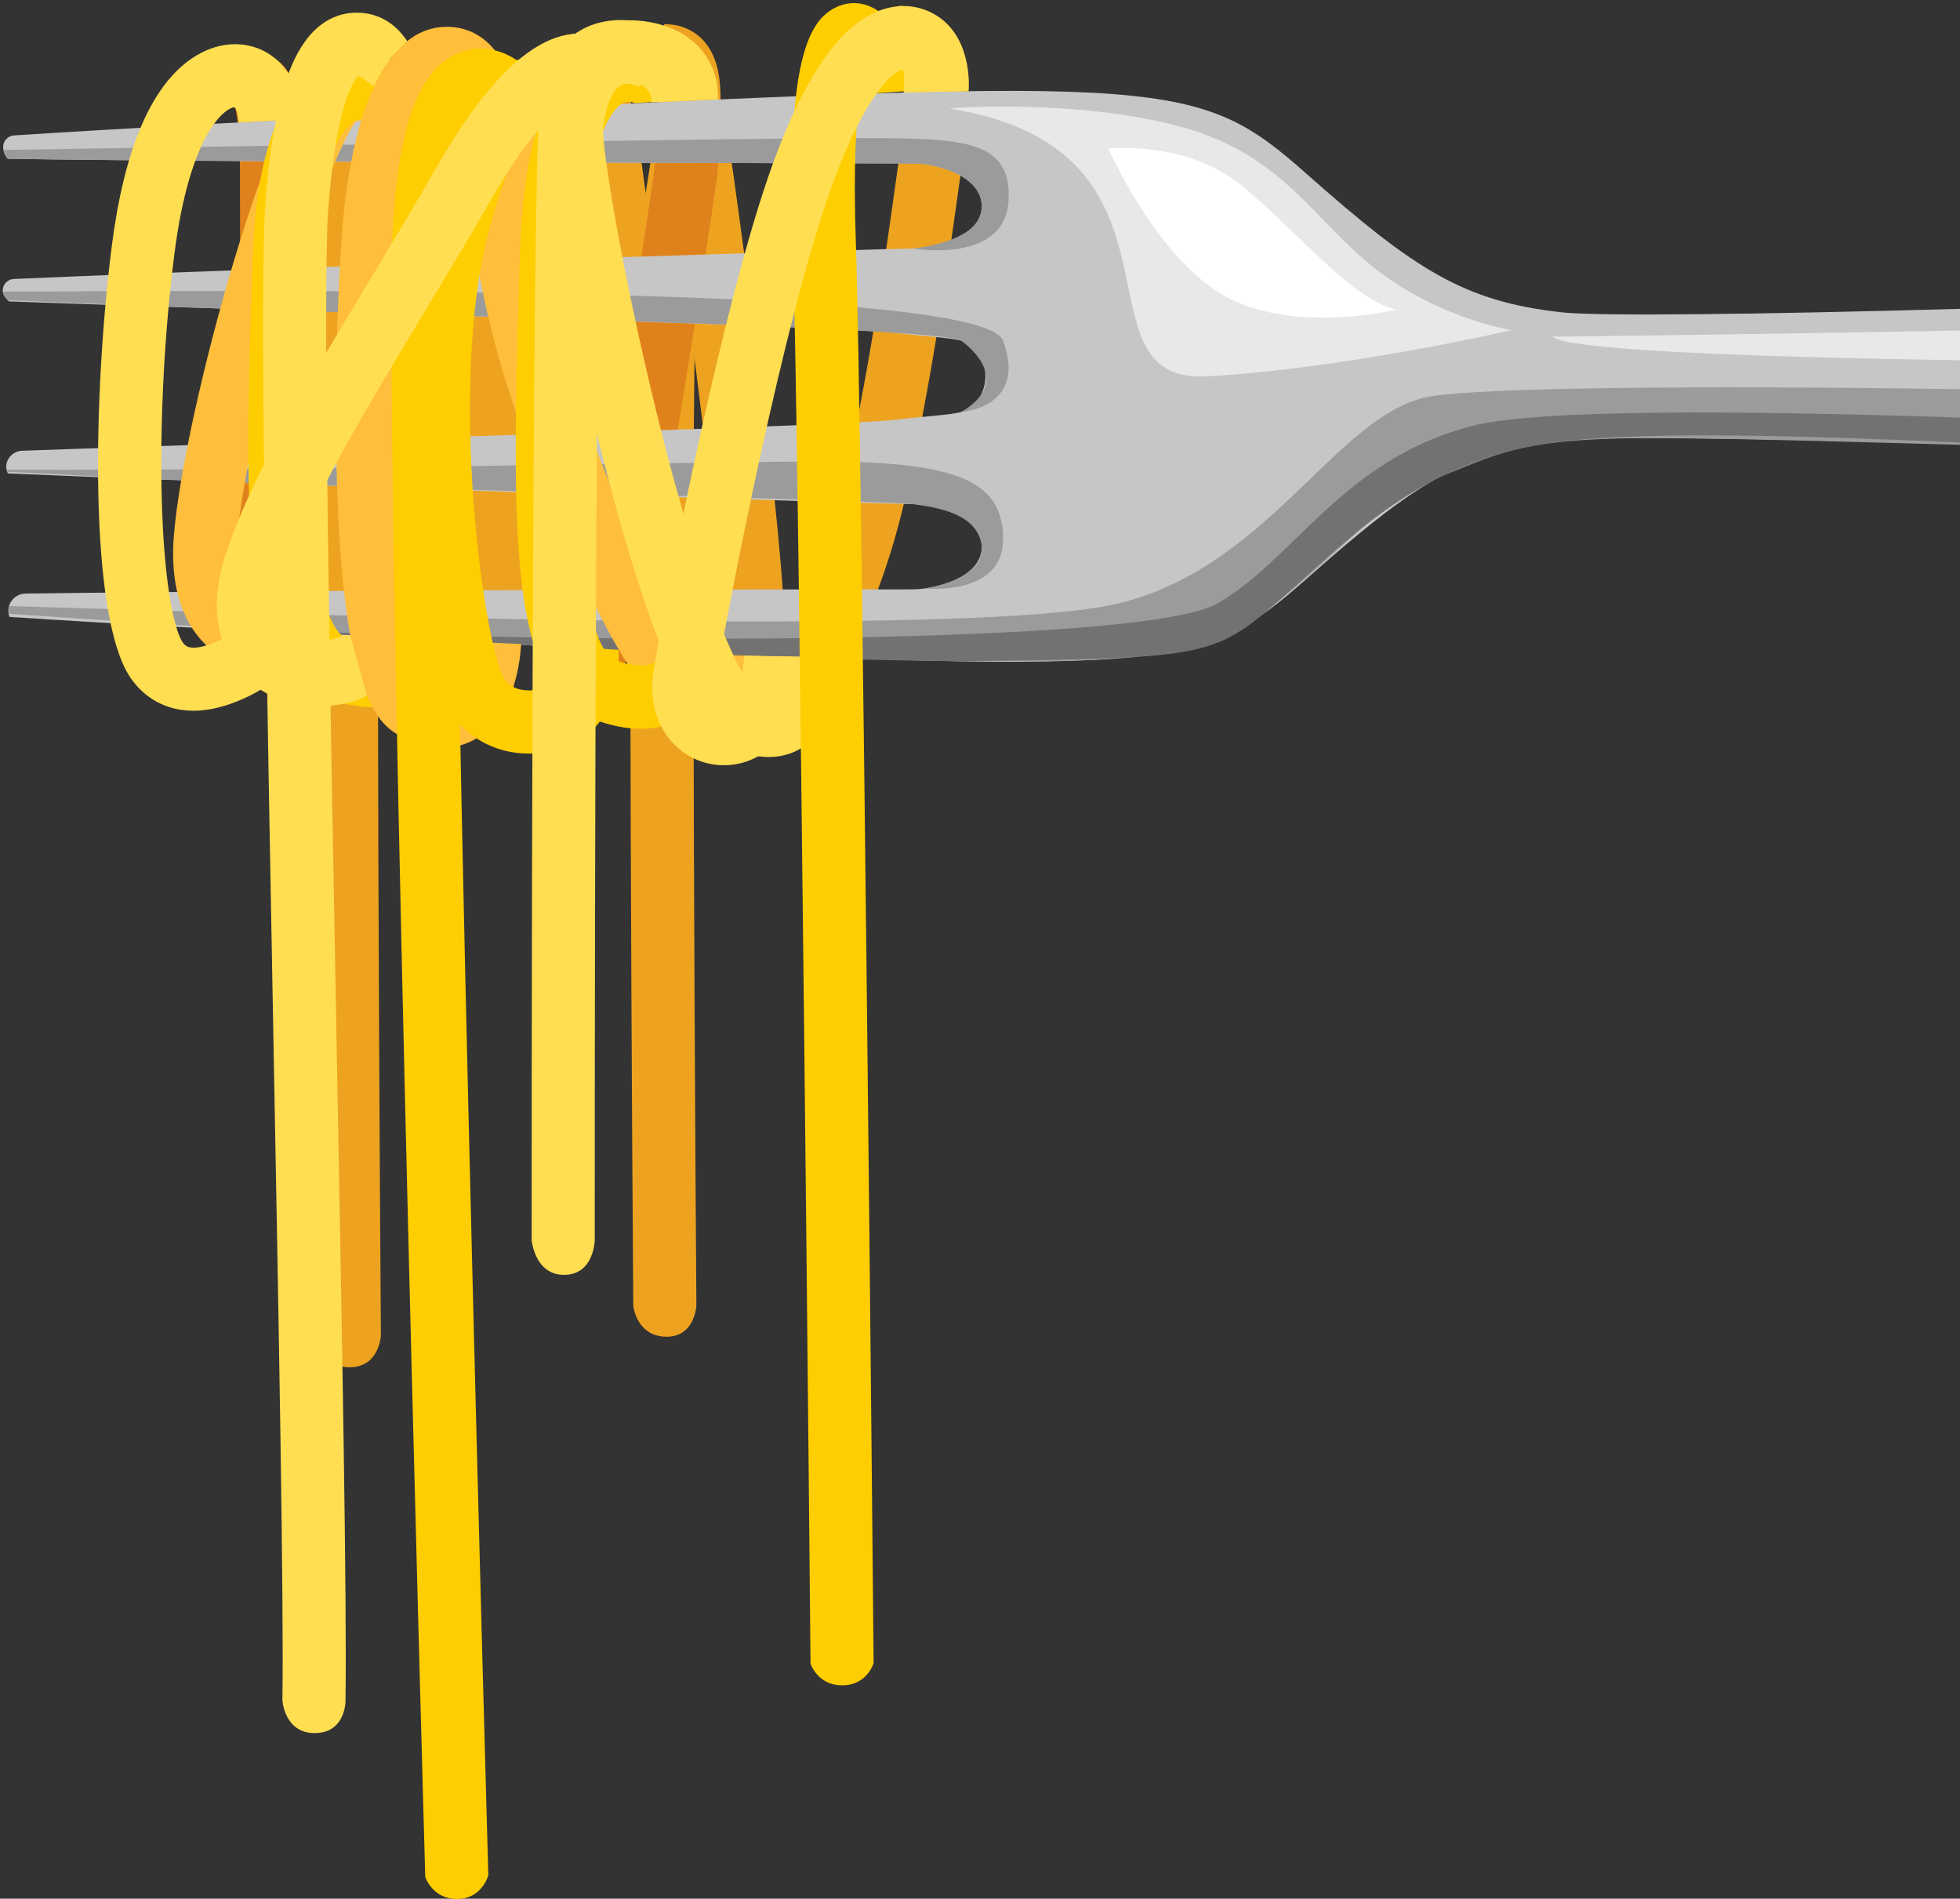<?xml version="1.0" encoding="UTF-8"?><svg xmlns="http://www.w3.org/2000/svg" xmlns:xlink="http://www.w3.org/1999/xlink" height="485.0" preserveAspectRatio="xMidYMid meet" version="1.0" viewBox="-0.7 -0.8 500.7 485.0" width="500.7" zoomAndPan="magnify"><rect x="-0.7" y="-0.8" width="500.7" height="485.0" fill="#333333" stroke="none"/><g><g id="change1_1"><path d="M161.076,332.774c-0.07-9.514-1.682-233.301,0.016-259.754c0.551-8.572,2.004-17.545,3.411-26.223 c1.515-9.352,3.805-23.512,2.272-26.821c0.319,0.688,1.557,1.51,2.515,1.51c0.013,0,0.026,0,0.038,0L168.943,5.4 c4.048-0.099,7.713,1.474,10.262,4.397c6.425,7.371,4.237,20.881,1.209,39.572c-1.345,8.3-2.736,16.885-3.236,24.681 c-1.662,25.882-0.001,256.28,0.016,258.604c0,0-0.311,7.993-7.603,7.993C161.915,340.646,161.076,332.774,161.076,332.774z" fill="#EDA320"/></g><g id="change1_2"><path d="M80.483,340.45c-0.07-9.514-1.682-233.301,0.016-259.754c0.551-8.572,2.004-17.545,3.411-26.223 c1.515-9.352,3.805-23.326,2.272-26.635c0.319,0.688,1.557,1.697,2.515,1.697c0.013,0,0.026,0,0.038,0L88.35,13.262 c4.052-0.095,7.713,1.38,10.262,4.304c6.425,7.37,4.237,20.835,1.209,39.525c-1.345,8.3-2.736,16.862-3.236,24.657 c-1.662,25.882-0.001,256.269,0.016,258.592c0,0-0.375,8.115-7.987,8.115C81.642,348.456,80.483,340.45,80.483,340.45z" fill="#EDA320"/></g><g id="change2_2"><path d="M69.087,171.239l-12.71-9.913c-0.24,0.308-0.342,0.517-0.343,0.519c0.488-1.012,2.975-8.047,4.054-47.239 c0.643-23.34,0.569-48.831,0.525-64.062c-0.009-3.074-0.017-5.706-0.017-7.787c0-13.444-1.42-16.679-1.481-16.811 c0.742,1.61,4.051,3.858,8.005,2.606l-4.868-15.366c2.616-0.828,5.561-0.307,7.882,1.392c3.95,2.892,6.581,8.791,6.581,28.179 c0,2.068,0.007,4.684,0.017,7.74C77,142.942,74.132,164.772,69.087,171.239z" fill="#E0821B"/></g><g id="change2_1"><path d="M95.952,174.309l-12.71-9.913c-0.24,0.308-0.342,0.517-0.343,0.519c0.488-1.012,2.975-8.047,4.054-47.239 c0.643-23.34,0.569-48.831,0.525-64.062c-0.009-3.074-0.017-5.706-0.017-7.787c0-13.444-1.42-16.679-1.481-16.811 c0.742,1.61,4.051,3.857,8.005,2.606l-4.868-15.366c2.616-0.827,5.561-0.307,7.882,1.392c3.95,2.892,6.581,8.791,6.581,28.179 c0,2.068,0.008,4.684,0.017,7.74C103.864,146.012,100.996,167.842,95.952,174.309z" fill="#E0821B"/></g><g id="change2_4"><path d="M112.632,173.558l-11.859-10.917c-0.264,0.287-0.383,0.488-0.384,0.489 c0.569-0.969,3.622-7.778,7.895-46.754c2.544-23.211,4.55-48.623,5.749-63.806c0.242-3.063,0.449-5.685,0.618-7.758 c1.097-13.399-0.055-16.74-0.105-16.875c0.609,1.665,3.725,4.177,7.765,3.25l-3.599-15.712c2.671-0.612,5.567,0.146,7.742,2.03 c3.701,3.205,5.842,9.299,4.261,28.622c-0.169,2.06-0.374,4.667-0.615,7.712C122.827,145.999,118.187,167.523,112.632,173.558z" fill="#E0821B"/></g><g id="change1_4"><path d="M129.16,173.419l-13.003-9.526c-0.23,0.315-0.326,0.527-0.327,0.529c0.457-1.027,2.732-8.134,2.628-47.343 c-0.062-23.35-0.904-48.827-1.408-64.049c-0.102-3.071-0.189-5.7-0.251-7.779c-0.406-13.438-1.923-16.629-1.987-16.758 c0.791,1.587,4.167,3.735,8.079,2.363l-5.33-15.212c2.586-0.906,5.548-0.476,7.92,1.153c4.036,2.772,6.843,8.589,7.428,27.968 c0.062,2.066,0.149,4.68,0.25,7.732C136.215,144.894,134.007,166.802,129.16,173.419z" fill="#EDA320"/></g><g id="change1_7"><path d="M93.852,174.187l-13.003-9.526c-0.231,0.315-0.326,0.527-0.327,0.529 c0.457-1.027,2.732-8.134,2.628-47.343c-0.062-23.35-0.904-48.827-1.408-64.049c-0.102-3.071-0.189-5.7-0.251-7.779 c-0.406-13.438-1.923-16.629-1.987-16.758c0.791,1.587,4.167,3.735,8.079,2.363l-5.33-15.212c2.586-0.906,5.548-0.476,7.92,1.153 c4.036,2.772,6.843,8.589,7.428,27.968c0.062,2.066,0.149,4.68,0.25,7.732C100.908,145.662,98.699,167.569,93.852,174.187z" fill="#EDA320"/></g><g id="change1_5"><path d="M197.576,181.683l-14.031-8.898c-0.194,0.355-0.265,0.588-0.266,0.591 c0.34-1.129,1.807-8.865-2.708-50.384c-2.689-24.725-6.395-51.632-8.61-67.708c-0.447-3.243-0.829-6.019-1.126-8.216 c-1.916-14.196-3.787-17.436-3.866-17.567c0.967,1.608,4.574,3.574,8.318,1.763l-7.023-15.623 c2.476-1.197,5.476-1.013,8.024,0.496c4.334,2.566,7.787,8.47,10.55,28.941c0.295,2.183,0.675,4.943,1.119,8.166 C201.399,150.825,201.663,174.23,197.576,181.683z" fill="#EDA320"/></g><g id="change1_6"><path d="M173.782,176.31l-14.031-8.898c-0.194,0.355-0.265,0.588-0.266,0.591c0.34-1.129,1.807-8.865-2.708-50.384 c-2.689-24.725-6.395-51.632-8.61-67.708c-0.447-3.243-0.829-6.019-1.126-8.216c-1.916-14.196-3.787-17.436-3.866-17.567 c0.967,1.608,4.574,3.574,8.318,1.763l-7.023-15.623c2.476-1.197,5.476-1.013,8.024,0.496c4.334,2.566,7.787,8.47,10.55,28.941 c0.295,2.183,0.675,4.943,1.119,8.166C177.604,145.452,177.868,168.857,173.782,176.31z" fill="#EDA320"/></g><g id="change2_3"><path d="M154.799,175.463l-11.067-11.719c-0.283,0.268-0.416,0.459-0.417,0.461 c0.635-0.927,4.156-7.504,11.14-46.077c4.159-22.972,7.936-48.183,10.193-63.246c0.456-3.045,0.847-5.651,1.161-7.711 c2.03-13.289,1.115-16.702,1.075-16.841c0.491,1.704,3.422,4.428,7.52,3.785l-2.494-15.925c2.711-0.426,5.544,0.535,7.582,2.565 c3.468,3.455,5.178,9.684,2.251,28.85c-0.313,2.047-0.701,4.638-1.154,7.665C166.893,148.687,160.762,169.832,154.799,175.463z" fill="#E0821B"/></g><g id="change1_3"><path d="M193.129,189.437l1.867-17.842c0.943-0.28,9.508-4.043,19.934-49.296 c6.37-27.648,10.723-58.85,13.323-77.492c0.509-3.65,0.945-6.774,1.309-9.241c2.049-13.891,1.543-18.703,0.618-19.038 c0.006,0.002-2.317,0.796-1.761,0.818l0.619-16.689c1.118,0.044,6.932,0.567,11.66,6.498c5.24,6.574,6.854,16.981,4.797,30.933 c-0.359,2.431-0.789,5.51-1.29,9.107c-2.64,18.923-7.058,50.595-13.598,78.981C221.679,164.938,205.754,185.685,193.129,189.437z" fill="#EDA320"/></g><g><g id="change3_1"><path d="M398.481,79.002c-25.149-2.721-37.723-10.885-65.387-35.376C305.43,19.134,297.886,19.134,124.36,27.298 c-58.357,2.745-96.515,4.875-121.466,6.493c-1.706,0.111-2.949,1.592-2.773,3.292l0.002,0.023 c0.113,1.055,0.528,1.949,1.173,2.661c77.564,1.136,227.444,1.137,231.203,1.137c5.03,0,17.604,2.721,17.604,10.885 c0,8.164-12.574,10.885-17.604,10.885c-3.684,0-151.682,4.378-229.659,7.791c-2.133,0.093-3.546,2.424-2.464,4.264 c0.008,0.014,0.016,0.027,0.025,0.041c0.317,0.523,0.741,0.972,1.176,1.417c74.583,2.78,215.458,6.255,228.408,8.257 c2.744,0.424,12.726,1.046,14.887,1.794c8.219,2.846,8.219,15.335,0,18.181c-2.161,0.748-12.143,1.37-14.887,1.794 c-12.758,1.972-149.666,5.373-225.04,8.132c-2.624,0.096-4.638,2.602-3.901,5.123c0.005,0.016,0.01,0.033,0.015,0.049 c0.064,0.21,0.165,0.408,0.258,0.608c77.555,3.422,227.476,7.858,231.184,7.858c5.03,0,17.604,2.721,17.604,10.885 c0,8.164-12.574,10.885-17.604,10.885c-3.688,0-147.976,0-226.689,1.073c-3.032,0.041-5.194,3.084-4.094,5.91l0.022,0.056 c24.923,1.627,63.356,3.78,122.622,6.568c173.526,8.164,181.071,8.164,208.734-16.327s40.238-32.655,65.387-35.376 c9.052-0.979,49.381-0.549,101.519,0.911V78.09C447.861,79.55,407.532,79.981,398.481,79.002z" fill="#C6C6C6"/></g><g id="change4_2"><path d="M364.53,100.494c-23.891,4.192-41.495,44.849-81.314,53.231c-34.703,7.306-173.586,3.611-281.539,0.283 c-0.227,0.746-0.175,1.384-0.017,1.984c52.157,3.606,136.312,8.826,184.301,10.183c72.944,2.063,107.657,4.557,126.976-4.995 c19.319-9.552,35.599-32.865,53.923-40.071c18.324-7.207,21.967-10.784,69.343-9.881c16.657,0.317,39.693,0.912,63.796,1.606 V98.621C431.004,97.577,377.241,98.264,364.53,100.494z" fill="#9B9B9B"/></g><g id="change4_3"><path d="M211.542,117.099c-23.807-0.188-143.625,2.479-210.564,2.063c0.027,0.118,0.044,0.239,0.08,0.355 c0.019,0.063,0.055,0.12,0.077,0.181c19.811,1.063,43.008,2.202,62.842,2.894c45.287,1.58,162.478,4.571,168.523,5.391 c6.045,0.819,16.766,2.315,17.604,10.885c0.838,8.57-14.671,10.655-14.671,10.655s20.12,2.106,20.12-12.564 C255.552,122.29,244.235,117.357,211.542,117.099z" fill="#9B9B9B"/></g><g id="change4_1"><path d="M255.552,86.243C250.47,72.351,85.425,73.38,0,73.679c0.071,0.369,0.185,0.736,0.401,1.092 c0.246,0.405,0.561,0.763,0.889,1.113c18.452,0.821,41.258,1.73,66.049,2.499c64.2,1.993,173.287,4.739,177.531,7.856 c4.244,3.117,11.953,11.209,0,18.181C244.871,104.42,261.839,103.428,255.552,86.243z" fill="#9B9B9B"/></g><g id="change4_4"><path d="M215.943,34.48C194.985,34.479,69.407,36.416,0.19,37.495c0.162,0.88,0.538,1.64,1.094,2.259 c8.061,0.146,17.318,0.27,27.922,0.349c53.654,0.401,205.42,0.928,205.42,0.928s15.058,1.453,15.477,10.758 c0.419,9.306-17.604,10.885-17.604,10.885s23.542,4.123,24.45-12.246C257.858,34.06,243.816,34.482,215.943,34.48z" fill="#9B9B9B"/></g><g id="change5_1"><path d="M241.93,26.934c-0.828-0.132,32.288-2.603,58.89,4.611c26.602,7.214,33.951,24.101,50.297,36.675 c16.347,12.574,34.37,15.299,34.37,15.299s-42.124,9.789-77.751,11.81C272.108,97.351,307.526,37.413,241.93,26.934z" fill="#E8E8E8"/></g><g id="change5_2"><path d="M395.966,85.195c3.137,3.267,45.79,5.12,104.034,6.026v-7.599 C443.247,84.699,395.966,85.195,395.966,85.195z" fill="#E8E8E8"/></g><g id="change6_1"><path d="M282.377,36.994c0.838,0.419,20.329-2.305,35.208,10.479c14.88,12.784,27.454,28.292,38.352,30.807 c0,0-25.358,6.287-43.172-3.144C294.952,65.705,282.377,36.994,282.377,36.994z" fill="#FFF"/></g><g id="change7_1"><path d="M375.007,108.084c-32.648,8.608-44.846,33.721-64.578,45.202c-19.732,11.481-174.695,10.024-245.742,6.627 c0,0,132.372,8.819,187.263,8.092c54.891-0.727,57.807-1.174,74.219-15.495c16.411-14.321,33.507-33.39,64.851-39.447 c22.115-4.274,70.774-2.496,108.98-0.827v-6.366C446.228,104.089,392.172,103.559,375.007,108.084z" fill="#727272"/></g></g><g id="change8_3"><path d="M185.009,190.382c-1.17,0-2.363-0.139-3.565-0.42c-7.596-1.777-15.637-10.182-24.581-25.697 c-8.411-14.589-17.187-34.843-25.379-58.572c-14.642-42.41-14.951-74.779-7.785-84.834c2.874-4.033,6.687-4.635,8.544-4.635 v16.119c2.476,0,4.242-1.51,4.656-2.242c-2.288,4.036-4.336,29.184,9.87,70.331c7.715,22.346,15.88,41.38,23.66,55.045 c7.254,12.741,11.879,16.935,13.771,18.244c0.663-1.674,1.225-4.629,1.279-7.05l16.113,0.277 c-0.052,3.386-0.786,14.871-7.981,20.488C191.124,189.379,188.153,190.382,185.009,190.382z" fill="#FFBE3B"/></g><g id="change8_2"><path d="M71.843,171.364c-5.655,0-11.645-1.279-16.756-4.797c-6.018-4.142-12.872-12.854-11.346-30.837 c1.324-15.612,7.449-43.59,15.24-69.619c3.901-13.034,7.838-24.274,11.386-32.504c5.361-12.438,9.587-17.753,15.075-18.957 c12.522-2.745,19.891,3.602,22.269,7.787l-14.015,7.963c0.199,0.35,0.307,0.479,0.311,0.483c-0.104-0.121-0.993-1.037-3.742-0.722 c-2.827,3.638-9.187,17.573-17.031,44.603c-6.992,24.092-12.264,48.557-13.433,62.327c-0.481,5.669-0.104,13.08,4.424,16.196 c4.842,3.333,13.247,1.727,16.466,0.173l7.009,14.515C83.913,169.806,78.081,171.364,71.843,171.364z" fill="#FFBE3B"/></g><g id="change9_5"><path d="M94.708,179.864c-3.716,0-7.734-0.757-12.033-2.271c-14.285-5.03-17.666-23.454-19.016-38.943 c-1.564-17.939-0.905-41.829,0.195-73.62c0.895-25.865,6.533-41.695,17.234-48.396c8.899-5.572,17.258-2.14,18.181-1.73 L92.734,29.64c0,0,0.094,0.051,0.275,0.113c-0.406-0.139-1.864-0.5-3.586,0.687c-1.981,1.365-8.518,7.934-9.46,35.148 c-1.081,31.217-1.731,54.63-0.246,71.662c1.738,19.939,5.953,24.309,8.312,25.14c4.265,1.502,7.765,1.751,9.855,0.701 c1.865-0.937,2.486-2.882,2.511-2.965c-0.04,0.128-0.053,0.201-0.053,0.201l15.649,3.863c-0.217,0.879-2.351,8.714-10.326,13.021 C102.387,178.979,98.725,179.864,94.708,179.864z" fill="#FFCE00"/></g><g id="change9_4"><path d="M163.02,185.36c-3.769,0-7.842-0.817-12.191-2.452c-14.178-5.329-17.527-24.759-18.861-41.091 c-1.559-19.09-0.901-44.56,0.198-78.457c0.907-27.958,6.721-44.83,17.775-51.579c8.805-5.375,16.924-1.808,17.821-1.384 l4.779,14.534c0,0-11.217,0.566-11.019,0.637c-0.337-0.12-1.91-0.903-3.407,0.116c-2.063,1.405-8.869,8.312-9.838,38.199 c-1.082,33.36-1.733,58.384-0.243,76.623c1.835,22.47,6.533,26.588,8.467,27.315c4.075,1.531,7.417,1.82,9.41,0.812 c2.042-1.034,2.75-3.479,2.757-3.504c-0.03,0.106-0.04,0.164-0.04,0.164l15.704,3.632c-0.22,0.949-2.385,9.402-10.714,13.866 C170.42,184.504,166.879,185.36,163.02,185.36z" fill="#FFCE00"/></g><g id="change8_1"><path d="M112.418,190.178c-3.138,0-6.844-0.824-11.101-3.099c-6.731-3.597-13.867-13.467-15.758-59.398 c-1.021-24.798-0.114-53.488,1.16-69.651c2.475-31.386,11.492-50.286,24.74-51.855c4.503-0.533,8.639,0.678,11.959,3.499 c6.556,5.574,7.308,15.428,7.391,17.347l-8.052,0.353l-8.049,0.401c-0.108-1.919-0.777-4.374-1.43-5.434 c-2.185,1.642-8.427,10.774-10.491,36.956c-1.176,14.917-2.059,41.696-1.219,65.242c1.429,40.038,6.808,47.563,7.593,48.454 c2.109,1.085,3.306,1.154,3.559,1.008c1.723-0.984,3.412-6.86,3.586-10.98l16.104,0.68c-0.127,3.014-1.289,18.353-11.696,24.297 C118.667,189.167,115.892,190.177,112.418,190.178z" fill="#FFBE3B"/></g><g id="change9_1"><path d="M134.394,191.693c-9.957,0-18.645-5.658-22.113-14.906c-6.581-17.55-14.735-84.815-3.01-125.321 c8.408-29.045,14.711-35.752,21.59-36.887c4.677-0.775,8.266,1.719,9.917,4.088l-13.222,9.218c1.326,1.903,3.061,2.48,4.282,2.629 c1.899,0.233,3.235-0.512,3.553-0.79c-0.166,0.146-4.154,3.829-10.637,26.224c-10.631,36.726-3.234,99.572,2.619,115.18 c2.011,5.364,8.019,4.458,9.204,4.225c1.404-0.28,7.574-2.994,7.3-10.989l13.432,0.832c0.445,13.005-4.73,23.406-17.586,25.966 C137.923,191.519,136.139,191.693,134.394,191.693z" fill="#FFCE00"/></g><g id="change9_2"><path d="M115.756,57.978c1.535-26.746,6.832-30.353,6.886-30.386c-0.147,0.092-0.439,0.154-0.667,0.146 c-0.009-0.009-0.014-0.014-0.014-0.014l10.697-12.058c-3.43-3.043-9.754-5.634-16.288-2.917 c-9.898,4.114-15.207,18.192-16.706,44.304c-2.459,42.823,7.83,405.355,8.27,421.584c0,0,1.8,5.632,8.086,5.635 c6.476,0.003,8.027-6.071,8.027-6.071C123.939,474.233,113.336,100.125,115.756,57.978z" fill="#FFCE00"/></g><g id="change10_6"><path d="M80.453,179.531c-5.723,0-11.549-1.774-16.122-5.259c-4.44-3.383-14.037-13.439-7.289-33.692 c6.534-19.614,19.913-41.844,35.405-67.584c5.967-9.914,12.136-20.165,18.346-30.979c12.097-21.066,23.142-32.182,33.765-33.984 c6.738-1.141,10.802,1.836,11.887,2.776l-10.549,12.218c0.983,0.851,1.543,0.935,1.604,0.935c0,0-0.001,0-0.001,0 c-0.141,0-7.984,0.438-22.728,26.113c-6.292,10.957-12.505,21.264-18.513,31.247c-14.998,24.921-27.952,46.436-33.923,64.359 c-1.432,4.298-3.107,12.059,1.767,15.772c3.339,2.544,10.265,1.639,12.737-0.016l1.942,0.111l4.185,15.29 C89.957,178.725,85.308,179.531,80.453,179.531z" fill="#FFDE52"/></g><g id="change10_1"><path d="M80.453,179.531c-5.723,0-11.549-1.774-16.122-5.259c-4.44-3.383-14.037-13.439-7.289-33.692 c6.534-19.614,19.913-41.844,35.405-67.584c5.967-9.914,12.136-20.165,18.346-30.979c12.097-21.066,23.142-32.182,33.765-33.984 c6.738-1.141,10.802,1.836,11.887,2.776l-10.549,12.218c0.983,0.851,1.543,0.935,1.604,0.935c0,0-0.001,0-0.001,0 c-0.141,0-7.984,0.438-22.728,26.113c-6.292,10.957-12.505,21.264-18.513,31.247c-14.998,24.921-27.952,46.436-33.923,64.359 c-1.432,4.298-3.107,12.059,1.767,15.772c3.339,2.544,10.265,1.639,12.737-0.016l1.942,0.111l4.185,15.29 C89.957,178.725,85.308,179.531,80.453,179.531z" fill="#FFDE52"/></g><g id="change10_3"><path d="M195.638,192.581c-3.225,0-7.078-0.914-11.533-3.49c-4.107-2.375-15.015-8.685-32.567-79.988 c-7.69-31.24-15.219-70.501-14.17-79.154c1.223-10.082,4.749-17.346,10.481-21.588c3.29-2.435,8.977-5.024,17.396-3.526 c13.713,2.438,17.939,12.782,17.407,19.788l-16.891,0.733c0,0,0.001-0.142,0,0c0.038-3.147-2.204-4.449-3.337-4.651 c-3.353-0.596-4.582,0.314-4.986,0.613c-1.946,1.44-3.428,5.293-4.068,10.571c-0.36,4.543,4.595,35.859,13.788,73.23 c12.384,50.347,21.808,68.046,25.06,70.258c2.088,1.207,3.149,1.508,3.41,1.508c0.001,0,0.003,0,0.005,0 c1.137-0.619-6.44-5.786-6.259-10.008l28.963,0.855c-0.103,2.904-4.849,17.33-14.956,22.923 C201.441,191.728,198.851,192.581,195.638,192.581z" fill="#FFDE52"/></g><g id="change10_7"><path d="M47.988,164.585c-0.733-0.106-1.323-0.357-1.999-1.278c-1.705-2.324-4.755-12.729-5.374-36.98 c-0.499-19.52,0.677-42.18,3.224-62.171c3.955-31.033,13.013-37.454,15.391-37.559c0.736,0.736,0.73,2.048,1.089,3.878l9.95-0.519 l0,0c1.074-2.489,2.961-5.735,4.824-7.982c-1.886-4.444-5.235-9.375-11.773-11.009c-2.843-0.711-8.584-1.239-15.093,3.21 C37.856,21.263,31,37.393,27.849,62.118c-4.676,36.688-6.172,95.295,5.141,110.722c3.161,4.31,7.571,6.975,12.755,7.708 c0.982,0.139,1.965,0.203,2.945,0.203c10.594,0,20.619-7.48,21.82-8.407l-9.827-12.777 C57.632,161.89,51.487,165.092,47.988,164.585z" fill="#FFDE52"/></g><g id="change10_4"><path d="M87.562,433.767c0,0-0.004,8.133-7.871,8.133c-7.772,0-8.246-8.37-8.246-8.37 c0.377-25.685-0.907-94.464-2.266-167.281c-1.776-95.167-3.614-193.575-2.125-214.396c1.242-17.365,3.691-29.638,7.489-37.523 C79.297,4.458,85.796,2.432,90.441,2.432c8.566,0.038,12.265,6.524,12.893,7.261c0,0-2.666,2.391-4.469,4.743 c-2.994,3.906-3.962,6.797-3.962,6.797l-1.683-1.001c-0.542-0.591-1.623-1.382-2.438-1.614c-1.132,1.176-5.731,7.534-7.652,34.386 c-1.437,20.097,0.476,122.552,2.163,212.946C86.657,338.904,87.943,407.813,87.562,433.767z" fill="#FFDE52"/></g><g id="change10_2"><path d="M135.115,315.959c-0.003-10.996-0.041-269.54,2.022-290.334c1.094-11.027,6.224-16.208,10.335-18.613 c9.41-5.504,20.437-0.946,21.664-0.407l-6.474,14.761l0.063,0.027c-1.622-0.676-5.38-1.505-7.133-0.457 c-1.21,0.723-2.091,3.012-2.415,6.281c-1.588,16.007-1.965,195.87-1.943,288.738c0,0-0.128,8.893-7.868,8.893 C135.882,324.847,135.115,315.959,135.115,315.959z" fill="#FFDE52"/></g><g id="change9_3"><path d="M230.422,22.507c0.565-4.788,0.92-14.421-6.141-20.024c-3.464-2.749-7.8-3.247-11.598-1.332 c-6.609,3.334-12.501,12.931-10.87,60.163c1.651,47.782,4.508,359.42,4.542,362.85c0,0,1.773,5.532,8.059,5.535 c6.476,0.003,8.059-5.7,8.059-5.7c-0.035-3.431-2.894-315.266-4.551-363.242c-0.668-19.343,0.093-30.795,1.056-37.46 L230.422,22.507z" fill="#FFCE00"/></g><g id="change10_5"><path d="M184.196,194.679c-3.776,0-7.506-1.2-10.631-3.546c-5.97-4.482-8.702-12.202-7.309-20.651 c3.538-21.462,17.914-95.007,30.496-129.514c8.204-22.5,17.111-35.28,27.229-39.071c4.729-1.773,9.627-1.485,13.788,0.811 c9.834,5.425,9.097,18.266,8.976,19.786l-16.61,0.356l8.538-0.351l-8.538,0.351c0.112-1.73,0.261-4.976-0.223-5.934 c-1.333,0.389-8.574,3.681-18.016,29.574c-12.302,33.737-26.745,108.475-29.735,126.614c-0.468,2.838,0.252,4.516,1.082,5.139 c0.525,0.394,1.127,0.434,1.79,0.117c1.848-0.884,4.093-4.47,4.341-11.667l14.286,0.212c-0.427,12.405-3.523,22.098-11.672,25.996 C189.497,194.092,186.835,194.679,184.196,194.679z" fill="#FFDE52"/></g></g></svg>